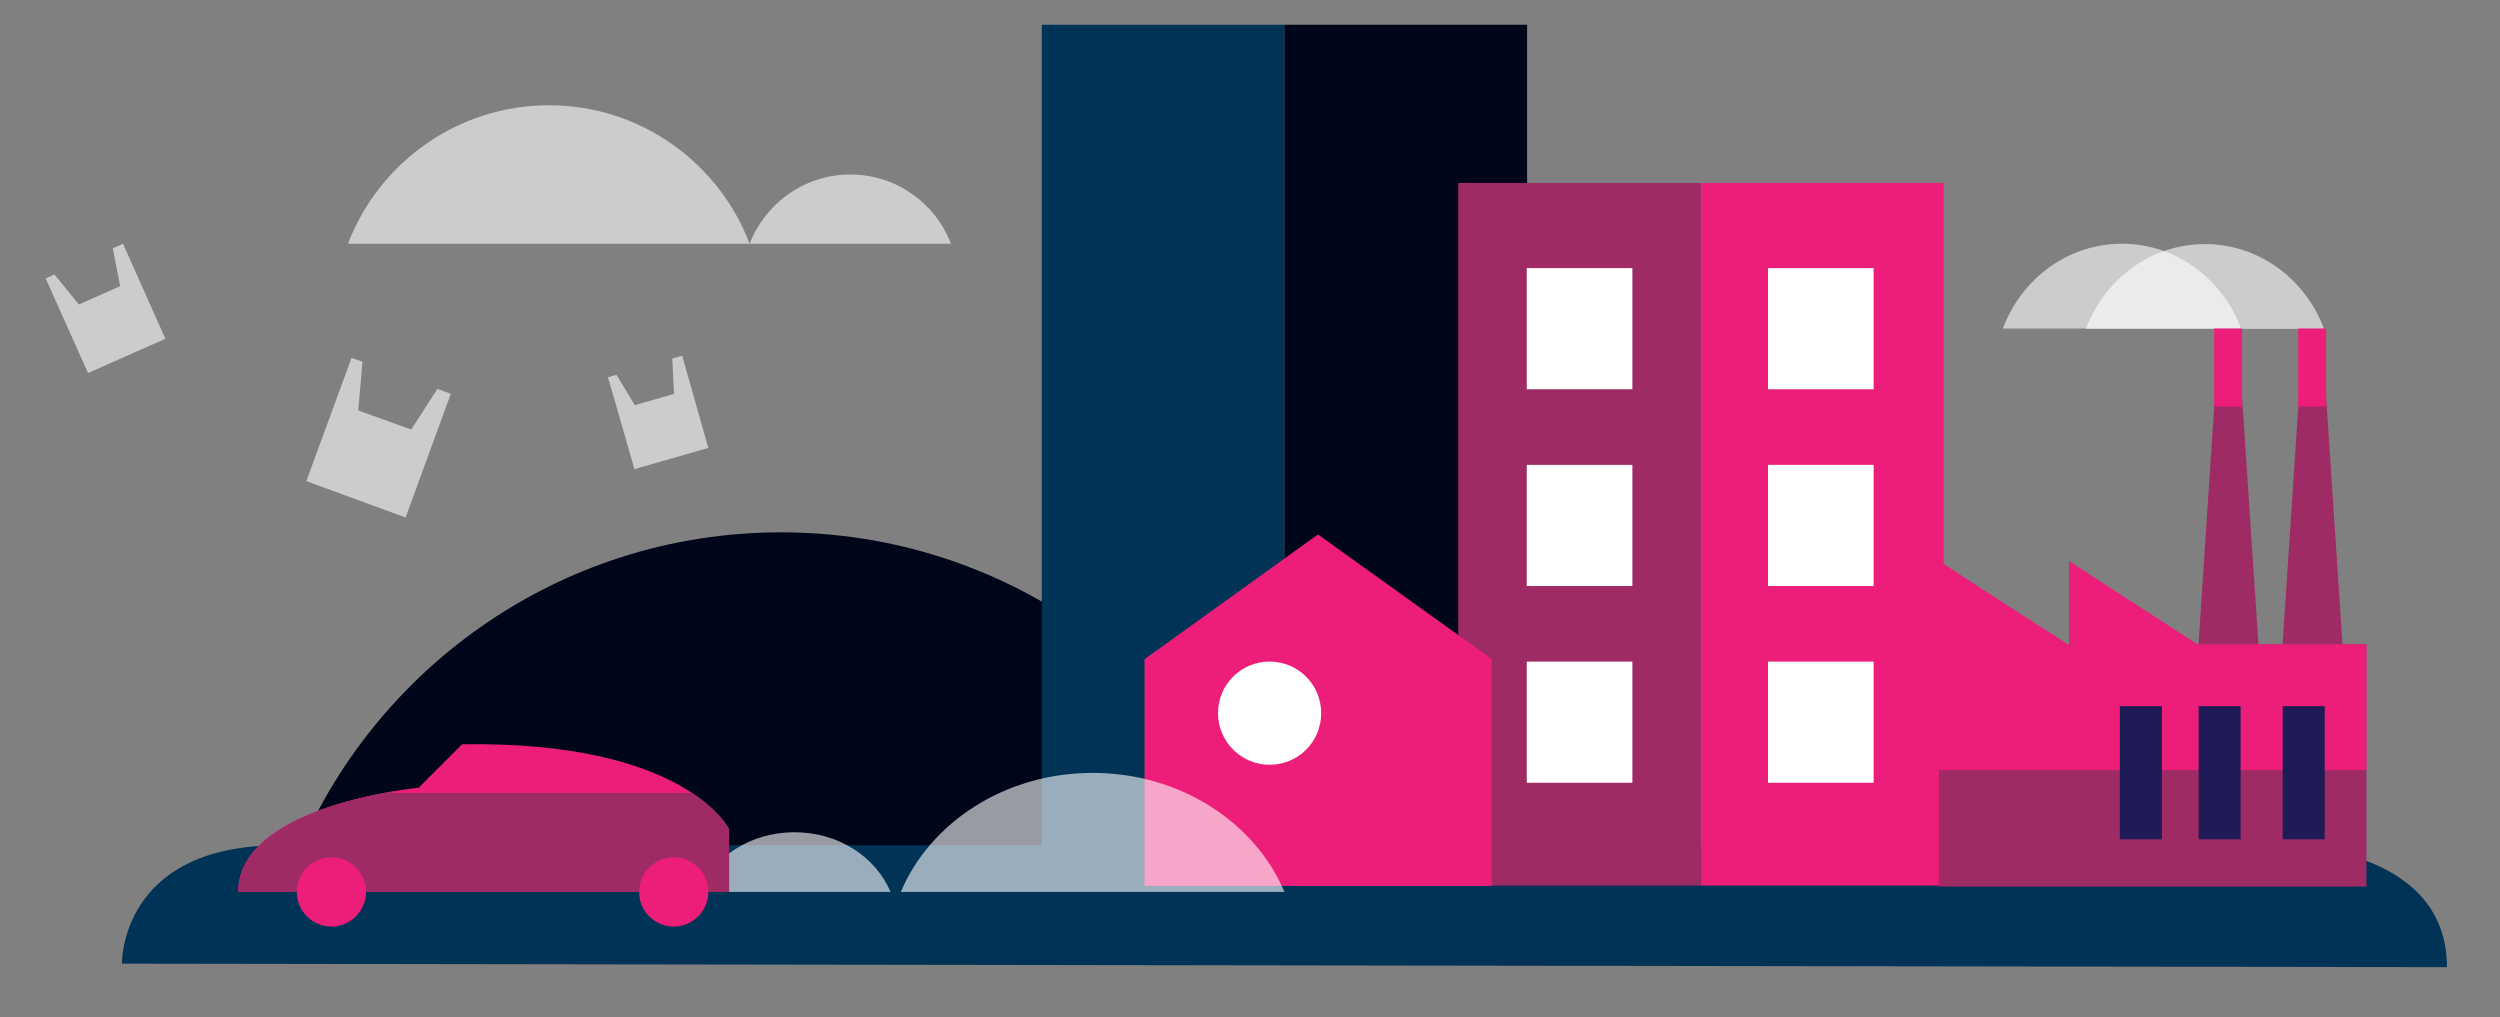 <?xml version="1.0" encoding="utf-8"?>
<!-- Generator: Adobe Illustrator 16.0.0, SVG Export Plug-In . SVG Version: 6.00 Build 0)  -->
<!DOCTYPE svg PUBLIC "-//W3C//DTD SVG 1.1//EN" "http://www.w3.org/Graphics/SVG/1.1/DTD/svg11.dtd">
<svg version="1.1" id="Calque_1" xmlns="http://www.w3.org/2000/svg" xmlns:xlink="http://www.w3.org/1999/xlink" x="0px" y="0px"
	 width="168.5px" height="68.557px" viewBox="57.73 93.173 168.5 68.557" enable-background="new 57.73 93.173 168.5 68.557"
	 xml:space="preserve">
<rect x="57.73" y="93.173" width="168.5" height="68.557" fill="#808080" stroke="none"/>
<g>
	<g>
		<path fill="#000619" d="M143.396,151.836c-5.047-13.333-17.927-22.784-33.021-22.784c-15.094,0-27.975,9.476-33.022,22.784
			H143.396z"/>
	</g>
</g>
<path fill="#013357" d="M65.949,158.123c0,0-0.167-7.977,10.618-7.977H211.63c0,0,11.023-0.023,11.023,8.214L65.949,158.123"/>
<g opacity="0.6">
	<g>
		<path fill="#FFFFFF" d="M192.727,115.315c1.238-3.333,4.356-5.714,8.023-5.714s6.785,2.381,8.023,5.714H192.727z"/>
	</g>
</g>
<g opacity="0.6">
	<g>
		<path fill="#FFFFFF" d="M198.322,115.338c1.238-3.333,4.357-5.714,8.023-5.714s6.785,2.381,8.023,5.714H198.322z"/>
	</g>
</g>
<g opacity="0.6">
	<g>
		<path fill="#FFFFFF" d="M108.256,109.601c-2.071-5.452-7.357-9.333-13.523-9.333c-6.167,0-11.476,3.881-13.547,9.333H108.256z"/>
	</g>
</g>
<g opacity="0.6">
	<g>
		<path fill="#FFFFFF" d="M121.826,109.601c-1.047-2.738-3.69-4.667-6.785-4.667s-5.738,1.952-6.785,4.667H121.826z"/>
	</g>
</g>
<rect x="127.945" y="94.84" fill="#013357" width="16.356" height="56.997"/>
<g>
	<g>
		<g>
			<g>
				<defs>
					<rect id="SVGID_1_" x="142.159" y="93.173" width="20.642" height="58.901"/>
				</defs>
				<clipPath id="SVGID_2_">
					<use xlink:href="#SVGID_1_"  overflow="visible"/>
				</clipPath>
				<rect x="144.301" y="94.84" clip-path="url(#SVGID_2_)" fill="#000619" width="16.356" height="56.997"/>
			</g>
		</g>
	</g>
</g>
<rect x="172.371" y="105.506" fill="#EC1E79" width="16.356" height="47.355"/>
<rect x="156.015" y="105.506" fill="#9F2B64" width="16.355" height="47.355"/>
<rect x="176.894" y="111.244" fill="#FFFFFF" width="7.119" height="8.166"/>
<rect x="160.634" y="111.244" fill="#FFFFFF" width="7.118" height="8.166"/>
<rect x="176.894" y="124.505" fill="#FFFFFF" width="7.119" height="8.166"/>
<rect x="160.634" y="124.505" fill="#FFFFFF" width="7.118" height="8.166"/>
<rect x="176.894" y="137.766" fill="#FFFFFF" width="7.119" height="8.166"/>
<rect x="160.634" y="137.766" fill="#FFFFFF" width="7.118" height="8.166"/>
<polygon fill="#EC1E79" points="158.277,152.884 158.277,137.599 146.563,129.195 134.873,137.599 134.873,152.884 "/>
<g>
	<path fill="#FFFFFF" d="M143.301,144.718c1.929,0,3.476-1.548,3.476-3.477c0-1.928-1.547-3.476-3.476-3.476
		c-1.928,0-3.476,1.547-3.476,3.476C139.825,143.17,141.396,144.718,143.301,144.718"/>
</g>
<polygon fill="#EC1E79" points="201.679,133.909 206.179,136.813 197.179,136.813 197.179,130.98 "/>
<polygon fill="#EC1E79" points="192.917,133.909 197.441,136.813 188.417,136.813 188.417,130.98 "/>
<rect x="188.417" y="136.599" fill="#9F2B64" width="28.809" height="16.332"/>
<polygon fill="#9F2B64" points="211.011,145.123 212.678,119.934 214.511,119.934 216.178,145.123 "/>
<polygon fill="#9F2B64" points="205.345,145.123 207.011,119.934 208.845,119.934 210.511,145.123 "/>
<rect x="188.417" y="136.599" fill="#EC1E79" width="28.809" height="8.477"/>
<rect x="212.63" y="115.315" fill="#EC1E79" width="1.881" height="5.262"/>
<rect x="206.964" y="115.315" fill="#EC1E79" width="1.881" height="5.262"/>
<rect x="211.583" y="140.766" fill="#1F1B56" width="2.833" height="8.976"/>
<rect x="205.917" y="140.766" fill="#1F1B56" width="2.832" height="8.976"/>
<rect x="200.607" y="140.766" fill="#1F1B56" width="2.834" height="8.976"/>
<g opacity="0.6">
	<g>
		<polygon fill="#FFFFFF" points="60.806,111.934 63.663,118.314 68.877,116.005 66.02,109.601 65.33,109.91 65.83,112.458 
			63.044,113.696 61.401,111.672 		"/>
	</g>
</g>
<g opacity="0.6">
	<g>
		<polygon fill="#FFFFFF" points="81.424,117.291 78.376,125.6 85.066,128.052 88.114,119.719 87.209,119.386 85.447,122.124 
			81.876,120.838 82.162,117.553 		"/>
	</g>
</g>
<g opacity="0.6">
	<g>
		<polygon fill="#FFFFFF" points="98.708,118.6 100.494,124.791 105.47,123.362 103.708,117.148 103.042,117.338 103.161,119.719 
			100.518,120.481 99.28,118.434 		"/>
	</g>
</g>
<g opacity="0.6">
	<g>
		<g>
			<defs>
				<rect id="SVGID_3_" x="102.685" y="147.599" width="17.213" height="5.928"/>
			</defs>
			<clipPath id="SVGID_4_">
				<use xlink:href="#SVGID_3_"  overflow="visible"/>
			</clipPath>
			<path clip-path="url(#SVGID_4_)" fill="#FFFFFF" d="M117.755,153.289c-1-2.357-3.5-4.023-6.476-4.023s-5.476,1.666-6.476,4.023
				H117.755z"/>
		</g>
	</g>
</g>
<g opacity="0.6">
	<g>
		<path fill="#FFFFFF" d="M144.301,153.289c-1.976-4.689-7.023-8.023-12.928-8.023s-10.952,3.334-12.928,8.023H144.301z"/>
	</g>
</g>
<path fill="#EC1E79" d="M73.781,153.289h33.07v-4.238c0,0-2.857-5.951-17.975-5.713l-2.929,2.928
	C85.947,146.265,73.781,147.408,73.781,153.289"/>
<path fill="#9F2B64" d="M84.09,146.527c-3.404,0.596-10.285,2.334-10.285,6.762h33.07v-4.238c0,0-0.572-1.166-2.476-2.428H84.09
	V146.527z"/>
<path fill="#EC1E79" d="M80.067,155.623c1.286,0,2.333-1.048,2.333-2.334c0-1.285-1.047-2.333-2.333-2.333s-2.333,1.048-2.333,2.333
	C77.734,154.575,78.781,155.623,80.067,155.623"/>
<path fill="#EC1E79" d="M103.137,155.623c1.286,0,2.333-1.048,2.333-2.334c0-1.285-1.048-2.333-2.333-2.333
	s-2.333,1.048-2.333,2.333C100.804,154.575,101.851,155.623,103.137,155.623"/>
</svg>
